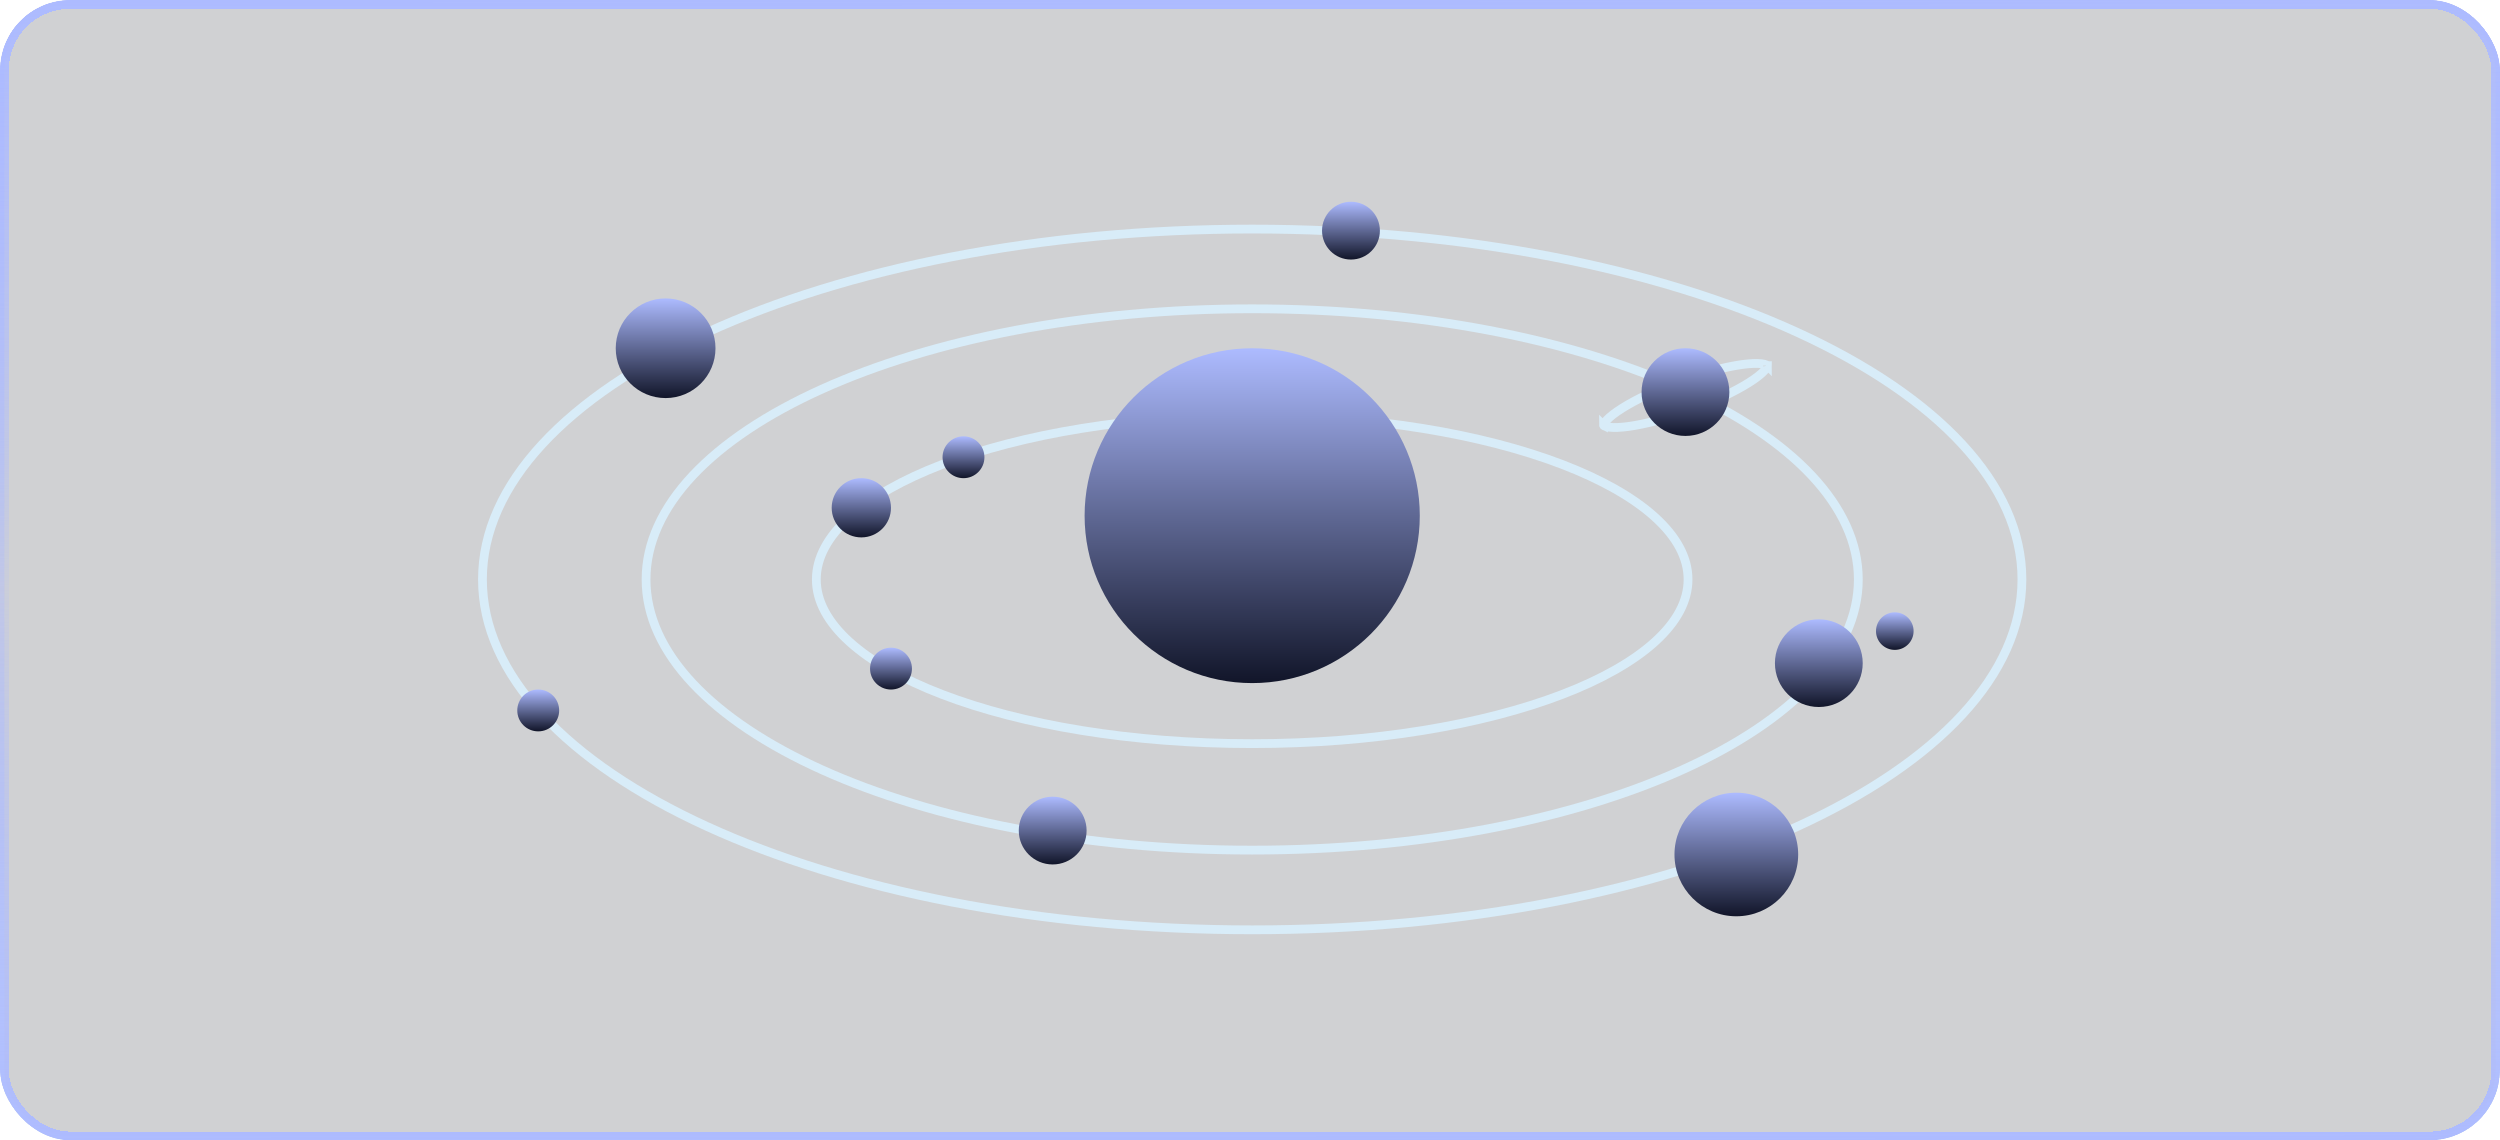 <?xml version="1.0" encoding="UTF-8"?> <svg xmlns="http://www.w3.org/2000/svg" width="570" height="260" viewBox="0 0 570 260" fill="none"> <g clip-path="url(#clip0_853_2147)"> <g filter="url(#filter0_b_853_2147)"> <rect width="570" height="260" rx="16" fill="#181A26" fill-opacity="0.2"></rect> <rect x="0.5" y="0.5" width="569" height="259" rx="15.5" stroke="url(#paint0_linear_853_2147)"></rect> </g> <g filter="url(#filter1_d_853_2147)"> <rect x="1" y="1" width="568" height="258" rx="15" stroke="url(#paint1_linear_853_2147)" stroke-width="2" shape-rendering="crispEdges"></rect> </g> <path d="M461 132.114C461 153.821 441.757 173.795 409.888 188.4C378.106 202.965 334.129 212.001 285.5 212.001C236.871 212.001 192.894 202.965 161.112 188.4C129.243 173.795 110 153.821 110 132.114C110 110.406 129.243 90.432 161.112 75.827C192.894 61.262 236.871 52.227 285.5 52.227C334.129 52.227 378.106 61.262 409.888 75.827C441.757 90.432 461 110.406 461 132.114Z" stroke="#D8ECF8" stroke-width="2"></path> <path d="M423.698 132.116C423.698 148.795 408.644 164.228 383.517 175.547C358.483 186.825 323.83 193.827 285.499 193.827C247.169 193.827 212.515 186.825 187.482 175.547C162.355 164.228 147.301 148.795 147.301 132.116C147.301 115.437 162.355 100.005 187.482 88.685C212.515 77.408 247.169 70.406 285.499 70.406C323.83 70.406 358.483 77.408 383.517 88.685C408.644 100.005 423.698 115.437 423.698 132.116Z" stroke="#D8ECF8" stroke-width="2"></path> <path d="M384.874 132.115C384.874 137.041 382.27 141.848 377.315 146.334C372.359 150.821 365.132 154.907 356.117 158.359C338.094 165.26 313.127 169.55 285.499 169.55C257.872 169.55 232.905 165.26 214.882 158.359C205.866 154.907 198.64 150.821 193.684 146.334C188.729 141.848 186.125 137.041 186.125 132.115C186.125 127.189 188.729 122.382 193.684 117.896C198.64 113.409 205.866 109.323 214.882 105.871C232.905 98.969 257.872 94.68 285.499 94.68C313.127 94.68 338.094 98.969 356.117 105.871C365.132 109.323 372.359 113.409 377.315 117.896C382.27 122.382 384.874 127.189 384.874 132.115Z" stroke="#D8ECF8" stroke-width="2"></path> <ellipse cx="151.759" cy="79.4" rx="11.372" ry="11.361" fill="url(#paint2_linear_853_2147)"></ellipse> <path d="M402.966 83.361C402.966 83.361 402.966 83.362 402.966 83.365C402.966 83.362 402.965 83.361 402.966 83.361ZM402.751 83.21C402.91 83.29 402.957 83.35 402.967 83.366C402.97 83.385 402.972 83.46 402.901 83.624C402.803 83.851 402.596 84.162 402.233 84.552C401.511 85.328 400.323 86.254 398.718 87.264C395.523 89.275 390.859 91.506 385.486 93.462C380.113 95.418 375.106 96.708 371.364 97.222C369.485 97.481 367.98 97.536 366.927 97.406C366.398 97.341 366.04 97.236 365.818 97.125C365.658 97.046 365.612 96.986 365.602 96.97C365.599 96.951 365.596 96.875 365.667 96.712C365.765 96.484 365.972 96.173 366.335 95.784C367.058 95.007 368.245 94.082 369.85 93.072C373.045 91.061 377.71 88.83 383.082 86.874C388.455 84.918 393.462 83.627 397.204 83.113C399.083 82.855 400.588 82.8 401.642 82.93C402.17 82.995 402.529 83.1 402.751 83.21ZM365.599 96.965C365.599 96.965 365.6 96.966 365.601 96.969C365.6 96.966 365.599 96.965 365.599 96.965ZM365.603 96.974C365.603 96.974 365.602 96.973 365.602 96.971C365.603 96.973 365.603 96.974 365.603 96.974ZM402.967 83.367C402.969 83.369 402.969 83.37 402.969 83.37C402.969 83.37 402.968 83.369 402.967 83.367Z" stroke="#D8ECF8" stroke-width="2"></path> <ellipse cx="384.285" cy="89.396" rx="10.008" ry="9.997" fill="url(#paint3_linear_853_2147)"></ellipse> <ellipse cx="414.691" cy="151.2" rx="10.008" ry="9.997" fill="url(#paint4_linear_853_2147)"></ellipse> <ellipse cx="432.013" cy="143.892" rx="4.287" ry="4.282" fill="url(#paint5_linear_853_2147)"></ellipse> <ellipse cx="240.011" cy="189.37" rx="7.733" ry="7.725" fill="url(#paint6_linear_853_2147)"></ellipse> <ellipse cx="219.675" cy="104.252" rx="4.776" ry="4.771" fill="url(#paint7_linear_853_2147)"></ellipse> <ellipse cx="122.714" cy="161.982" rx="4.776" ry="4.771" fill="url(#paint8_linear_853_2147)"></ellipse> <ellipse cx="203.148" cy="152.443" rx="4.776" ry="4.771" fill="url(#paint9_linear_853_2147)"></ellipse> <ellipse cx="196.385" cy="115.773" rx="6.76" ry="6.753" fill="url(#paint10_linear_853_2147)"></ellipse> <ellipse cx="308.018" cy="52.589" rx="6.596" ry="6.589" fill="url(#paint11_linear_853_2147)"></ellipse> <ellipse cx="395.883" cy="194.825" rx="14.102" ry="14.087" fill="url(#paint12_linear_853_2147)"></ellipse> <ellipse cx="285.5" cy="117.574" rx="38.211" ry="38.171" fill="url(#paint13_linear_853_2147)"></ellipse> </g> <defs> <filter id="filter0_b_853_2147" x="-4" y="-4" width="578" height="268" filterUnits="userSpaceOnUse" color-interpolation-filters="sRGB"> <feFlood flood-opacity="0" result="BackgroundImageFix"></feFlood> <feGaussianBlur in="BackgroundImageFix" stdDeviation="2"></feGaussianBlur> <feComposite in2="SourceAlpha" operator="in" result="effect1_backgroundBlur_853_2147"></feComposite> <feBlend mode="normal" in="SourceGraphic" in2="effect1_backgroundBlur_853_2147" result="shape"></feBlend> </filter> <filter id="filter1_d_853_2147" x="-16" y="-16" width="602" height="292" filterUnits="userSpaceOnUse" color-interpolation-filters="sRGB"> <feFlood flood-opacity="0" result="BackgroundImageFix"></feFlood> <feColorMatrix in="SourceAlpha" type="matrix" values="0 0 0 0 0 0 0 0 0 0 0 0 0 0 0 0 0 0 127 0" result="hardAlpha"></feColorMatrix> <feOffset></feOffset> <feGaussianBlur stdDeviation="8"></feGaussianBlur> <feComposite in2="hardAlpha" operator="out"></feComposite> <feColorMatrix type="matrix" values="0 0 0 0 0.678 0 0 0 0 0.733 0 0 0 0 1 0 0 0 0.87 0"></feColorMatrix> <feBlend mode="normal" in2="BackgroundImageFix" result="effect1_dropShadow_853_2147"></feBlend> <feBlend mode="normal" in="SourceGraphic" in2="effect1_dropShadow_853_2147" result="shape"></feBlend> </filter> <linearGradient id="paint0_linear_853_2147" x1="283.948" y1="-1.75842e-08" x2="284.199" y2="260.001" gradientUnits="userSpaceOnUse"> <stop stop-color="#ADBBFF"></stop> <stop offset="0.3" stop-color="#ADBBFF" stop-opacity="0.61"></stop> <stop offset="0.515" stop-color="#ADBBFF" stop-opacity="0.32"></stop> <stop offset="0.715" stop-color="#AEBCFF" stop-opacity="0.5"></stop> <stop offset="1" stop-color="#D8ECF8"></stop> </linearGradient> <linearGradient id="paint1_linear_853_2147" x1="283.948" y1="-1.75842e-08" x2="284.199" y2="260.001" gradientUnits="userSpaceOnUse"> <stop stop-color="#ADBBFF"></stop> <stop offset="0.3" stop-color="#ADBBFF" stop-opacity="0.61"></stop> <stop offset="0.515" stop-color="#ADBBFF" stop-opacity="0.16"></stop> <stop offset="0.715" stop-color="#AEBCFF" stop-opacity="0.5"></stop> <stop offset="1" stop-color="#ADBBFF"></stop> </linearGradient> <linearGradient id="paint2_linear_853_2147" x1="151.759" y1="68.039" x2="151.759" y2="90.76" gradientUnits="userSpaceOnUse"> <stop stop-color="#ADBBFF"></stop> <stop offset="1" stop-color="#111529"></stop> </linearGradient> <linearGradient id="paint3_linear_853_2147" x1="384.285" y1="79.398" x2="384.285" y2="99.393" gradientUnits="userSpaceOnUse"> <stop stop-color="#ADBBFF"></stop> <stop offset="1" stop-color="#111529"></stop> </linearGradient> <linearGradient id="paint4_linear_853_2147" x1="414.691" y1="141.203" x2="414.691" y2="161.198" gradientUnits="userSpaceOnUse"> <stop stop-color="#ADBBFF"></stop> <stop offset="1" stop-color="#111529"></stop> </linearGradient> <linearGradient id="paint5_linear_853_2147" x1="432.013" y1="139.609" x2="432.013" y2="148.174" gradientUnits="userSpaceOnUse"> <stop stop-color="#ADBBFF"></stop> <stop offset="1" stop-color="#111529"></stop> </linearGradient> <linearGradient id="paint6_linear_853_2147" x1="240.011" y1="181.645" x2="240.011" y2="197.095" gradientUnits="userSpaceOnUse"> <stop stop-color="#ADBBFF"></stop> <stop offset="1" stop-color="#111529"></stop> </linearGradient> <linearGradient id="paint7_linear_853_2147" x1="219.675" y1="99.481" x2="219.675" y2="109.023" gradientUnits="userSpaceOnUse"> <stop stop-color="#ADBBFF"></stop> <stop offset="1" stop-color="#111529"></stop> </linearGradient> <linearGradient id="paint8_linear_853_2147" x1="122.714" y1="157.211" x2="122.714" y2="166.754" gradientUnits="userSpaceOnUse"> <stop stop-color="#ADBBFF"></stop> <stop offset="1" stop-color="#111529"></stop> </linearGradient> <linearGradient id="paint9_linear_853_2147" x1="203.148" y1="147.672" x2="203.148" y2="157.215" gradientUnits="userSpaceOnUse"> <stop stop-color="#ADBBFF"></stop> <stop offset="1" stop-color="#111529"></stop> </linearGradient> <linearGradient id="paint10_linear_853_2147" x1="196.385" y1="109.02" x2="196.385" y2="122.526" gradientUnits="userSpaceOnUse"> <stop stop-color="#ADBBFF"></stop> <stop offset="1" stop-color="#111529"></stop> </linearGradient> <linearGradient id="paint11_linear_853_2147" x1="308.018" y1="46" x2="308.018" y2="59.178" gradientUnits="userSpaceOnUse"> <stop stop-color="#ADBBFF"></stop> <stop offset="1" stop-color="#111529"></stop> </linearGradient> <linearGradient id="paint12_linear_853_2147" x1="395.883" y1="180.738" x2="395.883" y2="208.912" gradientUnits="userSpaceOnUse"> <stop stop-color="#ADBBFF"></stop> <stop offset="1" stop-color="#111529"></stop> </linearGradient> <linearGradient id="paint13_linear_853_2147" x1="285.5" y1="79.402" x2="285.5" y2="155.745" gradientUnits="userSpaceOnUse"> <stop stop-color="#ADBBFF"></stop> <stop offset="1" stop-color="#111529"></stop> </linearGradient> <clipPath id="clip0_853_2147"> <rect width="570" height="260" rx="16" fill="white"></rect> </clipPath> </defs> </svg> 